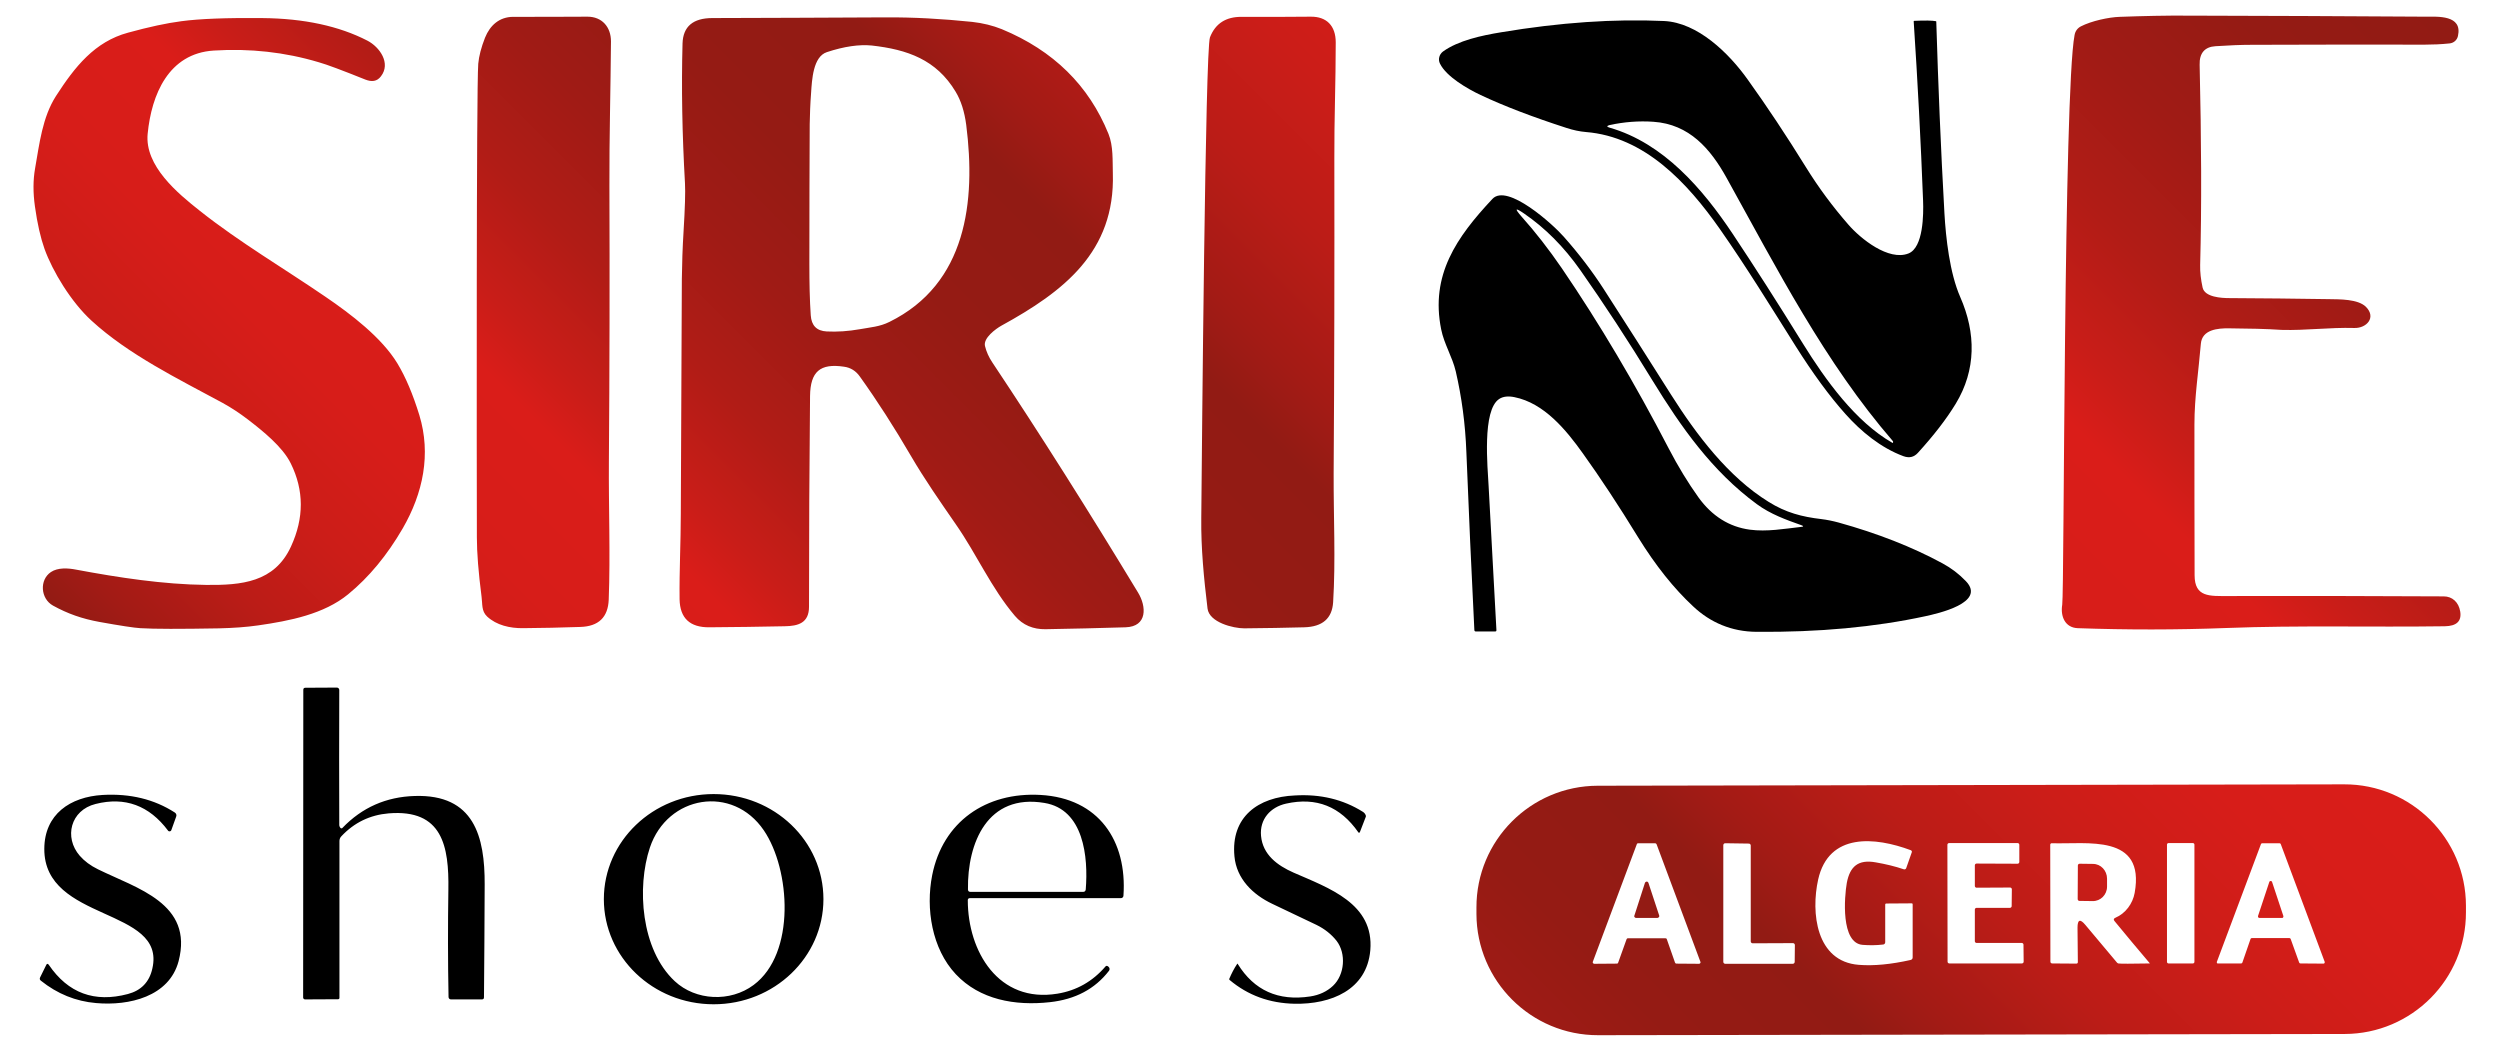 <?xml version="1.0" encoding="utf-8"?>
<!-- Generator: Adobe Illustrator 27.4.0, SVG Export Plug-In . SVG Version: 6.00 Build 0)  -->
<svg version="1.1" id="Calque_1" xmlns="http://www.w3.org/2000/svg" xmlns:xlink="http://www.w3.org/1999/xlink" x="0px" y="0px"
	 viewBox="0 0 143.91 60.47" style="enable-background:new 0 0 143.91 60.47;" xml:space="preserve">
<style type="text/css">
	.st0{fill:url(#SVGID_1_);}
</style>
<g>
	<g>
		<path d="M109.86,14.59c0.86-0.34,0.87-2.26,0.84-3.04c-0.13-3.39-0.31-6.83-0.54-10.32c0-0.02,0.01-0.03,0.03-0.03c0,0,0,0,0,0
			c0.63-0.03,1.04-0.02,1.25,0.02c0.01,0,0.02,0.01,0.02,0.03c0.11,3.62,0.26,7.3,0.47,11.04c0.08,1.39,0.3,3.42,0.91,4.81
			c0.91,2.07,0.92,4.2-0.26,6.14c-0.54,0.89-1.27,1.83-2.18,2.83c-0.23,0.25-0.5,0.31-0.83,0.19c-1.3-0.48-2.44-1.42-3.34-2.43
			c-0.93-1.04-1.87-2.33-2.85-3.88c-1.43-2.27-2.84-4.57-4.38-6.77c-1.88-2.68-4.34-5.31-7.71-5.58c-0.36-0.03-0.73-0.11-1.1-0.23
			c-1.92-0.62-3.58-1.25-4.96-1.9c-0.74-0.35-1.97-1.05-2.34-1.81c-0.12-0.24-0.04-0.53,0.17-0.69c0.88-0.64,2.24-0.93,3.34-1.11
			c3.4-0.57,6.52-0.78,9.39-0.65c1.93,0.09,3.73,1.84,4.83,3.39c1.09,1.52,2.2,3.19,3.34,5.03c0.73,1.18,1.55,2.28,2.44,3.3
			C107.11,13.75,108.72,15.04,109.86,14.59z M92.66,7.35c3.1,0.89,5.36,3.53,7.08,6.11c1.24,1.86,2.59,3.97,4.05,6.33
			c1.31,2.11,3.02,4.48,5.14,5.7c0.01,0.01,0.02,0.01,0.03,0c0.01-0.01,0.01-0.01,0.01-0.02c0.01-0.03,0.01-0.05-0.01-0.08
			c-3.91-4.52-6.67-9.92-9.57-15.15c-0.93-1.68-2.15-3.09-4.21-3.23c-0.85-0.06-1.7,0.01-2.53,0.19C92.48,7.25,92.48,7.3,92.66,7.35
			z M86.31,22.96c-1.01,0.63-0.67,3.99-0.62,5.01c0.15,2.8,0.3,5.57,0.45,8.3c0,0.06-0.02,0.08-0.08,0.08l-1.11,0
			c-0.04,0-0.08-0.03-0.08-0.08c-0.17-3.36-0.32-6.78-0.46-10.25c-0.06-1.62-0.27-3.17-0.61-4.64c-0.2-0.85-0.67-1.57-0.84-2.42
			c-0.63-3.13,0.88-5.3,2.95-7.51c0.86-0.92,3.51,1.49,4.11,2.18c0.87,0.98,1.63,1.98,2.29,3c1.26,1.96,2.56,3.99,3.89,6.1
			c1.46,2.3,3.28,4.72,5.61,6.16c0.99,0.62,1.92,0.86,3.03,0.99c0.33,0.04,0.67,0.11,1,0.2c2.23,0.62,4.23,1.4,5.98,2.35
			c0.5,0.27,0.95,0.61,1.35,1.03c1.18,1.24-1.65,1.86-2.33,2.01c-2.91,0.63-6.15,0.93-9.73,0.9c-1.43-0.01-2.65-0.53-3.64-1.46
			c-1.12-1.04-2.17-2.36-3.16-3.96c-1.14-1.86-2.21-3.48-3.2-4.86c-0.95-1.33-2.22-2.89-3.94-3.23
			C86.82,22.79,86.53,22.82,86.31,22.96z M103.69,30.23c-0.88-0.31-1.77-0.63-2.56-1.21c-2.59-1.9-4.38-4.47-5.99-7.09
			c-1.41-2.31-2.8-4.43-4.17-6.38c-0.95-1.35-2.03-2.43-3.24-3.26c-0.51-0.35-0.56-0.3-0.15,0.17c0.79,0.88,1.57,1.88,2.33,2.99
			c2.16,3.17,4.21,6.63,6.15,10.37c0.54,1.04,1.11,1.97,1.71,2.81c0.78,1.08,1.77,1.7,2.96,1.86c0.97,0.13,1.98-0.05,2.95-0.16
			C103.83,30.32,103.83,30.28,103.69,30.23z M19.6,47.66c0.03,0.03,0.07,0.03,0.1,0.01c0,0,0,0,0.01-0.01
			c1.13-1.18,2.52-1.79,4.16-1.84c3.43-0.11,4.04,2.34,4.03,5.09c-0.01,2.24-0.02,4.4-0.04,6.5c0,0.08-0.04,0.12-0.12,0.12l-1.78,0
			c-0.08,0-0.14-0.06-0.14-0.14c-0.04-2.07-0.04-4.13-0.01-6.17c0.04-2.51-0.34-4.65-3.43-4.4c-1.08,0.09-1.99,0.53-2.73,1.32
			c-0.07,0.07-0.11,0.17-0.11,0.27l0,9.03c0,0.05-0.03,0.08-0.08,0.08l-1.9,0.01c-0.06,0-0.11-0.05-0.11-0.11c0,0,0,0,0,0
			l0.01-17.71c0-0.08,0.04-0.12,0.12-0.12l1.81-0.01c0.08,0,0.14,0.06,0.14,0.14c0,0,0,0,0,0c-0.01,2.65-0.01,5.25,0,7.79
			C19.54,47.57,19.56,47.62,19.6,47.66z M5.5,46.28c-1.44,0.36-1.83,1.92-0.91,2.98c0.27,0.31,0.62,0.57,1.05,0.78
			c2.23,1.1,5.51,1.96,4.64,5.29c-0.54,2.04-2.85,2.58-4.75,2.41c-1.17-0.1-2.23-0.53-3.18-1.29c-0.06-0.05-0.08-0.11-0.04-0.19
			l0.35-0.71c0.04-0.09,0.09-0.09,0.15-0.01c1.11,1.63,2.63,2.19,4.55,1.68c0.76-0.2,1.24-0.69,1.41-1.47
			c0.81-3.54-6.24-2.66-6.22-6.89c0.01-1.99,1.49-2.99,3.36-3.1c1.59-0.09,2.97,0.25,4.15,1.01c0.08,0.05,0.12,0.15,0.08,0.24
			l-0.28,0.78c-0.02,0.05-0.08,0.08-0.14,0.06c-0.02-0.01-0.04-0.02-0.05-0.04C8.59,46.37,7.2,45.85,5.5,46.28z M47.4,51.76
			c0,3.34-2.83,6.05-6.32,6.05l0,0c-3.49,0-6.32-2.71-6.32-6.05v0c0-3.34,2.83-6.05,6.32-6.05S47.4,48.41,47.4,51.76z M37.41,48.79
			c-0.76,2.28-0.52,5.87,1.43,7.69c1.21,1.13,3.2,1.22,4.54,0.22c2.44-1.81,2.12-6.65,0.59-8.9C42.17,45.15,38.42,45.78,37.41,48.79
			z M55.71,51.82c0,2.95,1.77,5.94,5.16,5.38c1.1-0.18,2.02-0.7,2.77-1.57c0.03-0.04,0.09-0.04,0.13-0.01c0,0,0,0,0,0l0.05,0.04
			c0.06,0.06,0.07,0.15,0.02,0.22c-0.81,1.05-1.94,1.65-3.41,1.81c-2,0.22-4.03-0.14-5.41-1.61c-1.38-1.47-1.74-3.78-1.36-5.7
			c0.61-3.07,3.09-4.8,6.24-4.62c3.34,0.19,4.99,2.63,4.77,5.8c0,0.08-0.07,0.14-0.14,0.14h-8.71
			C55.75,51.71,55.71,51.74,55.71,51.82z M62.35,51.34c0.09,0,0.14-0.05,0.15-0.14c0.15-1.86-0.11-4.61-2.38-4.98
			c-3.27-0.55-4.44,2.29-4.4,4.98c0,0.09,0.05,0.14,0.14,0.14L62.35,51.34z M78.45,46.73c0.08,0.05,0.14,0.12,0.17,0.21
			c0.01,0.03,0.01,0.05,0,0.08l-0.34,0.88c-0.01,0.03-0.04,0.04-0.07,0.03c-0.01,0-0.02-0.01-0.02-0.02
			c-1.04-1.49-2.42-2.04-4.16-1.65c-0.9,0.2-1.53,0.9-1.44,1.86c0.1,1.08,0.94,1.7,1.87,2.11c2.03,0.89,4.65,1.78,4.42,4.47
			c-0.2,2.29-2.27,3.12-4.36,3.08c-1.44-0.03-2.68-0.48-3.74-1.37c-0.02-0.01-0.02-0.03-0.02-0.06c0.13-0.31,0.28-0.6,0.46-0.87
			c0.01-0.01,0.02-0.01,0.03,0c0,0,0,0,0,0.01c0.94,1.52,2.33,2.15,4.17,1.87c0.53-0.08,0.97-0.29,1.31-0.61
			c0.68-0.64,0.77-1.86,0.21-2.59c-0.3-0.38-0.69-0.69-1.16-0.92c-0.84-0.4-1.69-0.81-2.54-1.21c-1.12-0.53-2.06-1.44-2.18-2.73
			c-0.22-2.28,1.37-3.42,3.47-3.51C76.01,45.7,77.32,46.02,78.45,46.73z"/>
		
			<linearGradient id="SVGID_1_" gradientUnits="userSpaceOnUse" x1="5.502" y1="37.719" x2="127.078" y2="37.719" gradientTransform="matrix(0.707 -0.707 0.707 0.707 4.92 44.56)">
			<stop  offset="0" style="stop-color:#921B14"/>
			<stop  offset="0.024" style="stop-color:#A31B15"/>
			<stop  offset="0.068" style="stop-color:#BB1C17"/>
			<stop  offset="0.114" style="stop-color:#CC1D18"/>
			<stop  offset="0.164" style="stop-color:#D71D19"/>
			<stop  offset="0.224" style="stop-color:#DA1D19"/>
			<stop  offset="0.25" style="stop-color:#C91D18"/>
			<stop  offset="0.296" style="stop-color:#B11C16"/>
			<stop  offset="0.346" style="stop-color:#A01B15"/>
			<stop  offset="0.399" style="stop-color:#951B14"/>
			<stop  offset="0.464" style="stop-color:#921B14"/>
			<stop  offset="0.493" style="stop-color:#A31B15"/>
			<stop  offset="0.547" style="stop-color:#BB1C17"/>
			<stop  offset="0.603" style="stop-color:#CC1D18"/>
			<stop  offset="0.664" style="stop-color:#D71D19"/>
			<stop  offset="0.737" style="stop-color:#DA1D19"/>
			<stop  offset="0.766" style="stop-color:#C91D18"/>
			<stop  offset="0.817" style="stop-color:#B11C16"/>
			<stop  offset="0.871" style="stop-color:#A01B15"/>
			<stop  offset="0.93" style="stop-color:#951B14"/>
			<stop  offset="1" style="stop-color:#921B14"/>
		</linearGradient>
		<path class="st0" d="M128.32,18.9c-0.66-0.01-1.56,0.07-1.63,0.89c-0.13,1.56-0.37,3.08-0.37,4.64c0,2.85,0,5.75,0.01,8.68
			c0,1.28,0.87,1.2,1.93,1.2c4.43-0.01,8.56,0,12.41,0.02c0.49,0,0.86,0.33,0.95,0.87c0.09,0.56-0.21,0.84-0.89,0.85
			c-4.27,0.06-8.39-0.06-12.57,0.1c-2.88,0.11-5.73,0.11-8.56,0.01c-0.73-0.03-1-0.68-0.89-1.35c0.12-0.73,0.08-29.5,0.71-32.79
			c0.04-0.23,0.17-0.4,0.36-0.5c0.62-0.32,1.62-0.53,2.23-0.55c1.37-0.05,2.68-0.08,3.93-0.07c4.53,0.01,9.09,0.03,13.68,0.06
			c0.7,0,2.14-0.11,1.87,1.11c-0.05,0.24-0.25,0.41-0.49,0.43c-0.48,0.05-0.95,0.07-1.4,0.07c-3.29-0.01-6.62,0-9.99,0.01
			c-0.62,0-1.31,0.03-2.08,0.08c-0.62,0.04-0.93,0.4-0.91,1.07c0.1,4.3,0.12,8.15,0.03,11.53c-0.01,0.4,0.04,0.83,0.14,1.29
			c0.12,0.56,1.09,0.61,1.54,0.61c1.93,0.01,3.84,0.03,5.74,0.06c0.6,0.01,1.66-0.01,2.12,0.44c0.62,0.62,0.03,1.24-0.66,1.22
			c-1.46-0.04-2.78,0.15-4.19,0.11C130.46,18.93,129.45,18.91,128.32,18.9z M27.53,3.67c0.04-0.44,0.17-0.94,0.39-1.5
			c0.29-0.72,0.83-1.19,1.6-1.2c1.31,0,2.74,0,4.3-0.01c0.83,0,1.35,0.59,1.35,1.42c-0.02,2.73-0.1,5.57-0.09,8.33
			c0.02,5.23,0.01,10.51-0.03,15.86c-0.02,2.55,0.09,5.35-0.01,7.95c-0.04,1.01-0.58,1.54-1.64,1.57c-1.11,0.04-2.21,0.06-3.29,0.07
			c-0.76,0.01-1.53-0.17-2.07-0.67c-0.34-0.32-0.26-0.73-0.32-1.14c-0.18-1.4-0.27-2.54-0.27-3.41
			C27.44,26.79,27.42,5.06,27.53,3.67z M56.7,19.92c0.08,0.33,0.22,0.64,0.42,0.94c2.76,4.14,5.55,8.56,8.39,13.25
			c0.49,0.8,0.55,1.96-0.72,2c-1.53,0.05-3.06,0.08-4.61,0.11c-0.7,0.01-1.3-0.23-1.76-0.77c-1.36-1.6-2.2-3.55-3.4-5.27
			c-0.89-1.29-1.78-2.56-2.58-3.93c-0.95-1.63-1.93-3.16-2.94-4.57c-0.23-0.33-0.54-0.52-0.91-0.57c-1.39-0.21-1.94,0.29-1.96,1.68
			c-0.04,4.03-0.06,8.08-0.06,12.14c0,0.93-0.62,1.11-1.4,1.12c-1.43,0.03-2.87,0.05-4.34,0.06c-1.12,0.01-1.69-0.53-1.71-1.61
			c-0.02-1.64,0.07-3.32,0.07-4.91c0.02-4.51,0.04-9.02,0.06-13.53c0.01-0.87,0.04-1.79,0.1-2.76c0.08-1.32,0.11-2.24,0.08-2.76
			c-0.16-2.81-0.21-5.49-0.14-8.04c0.03-0.97,0.6-1.46,1.72-1.46c3.21-0.01,6.53-0.02,9.96-0.04c1.59-0.01,3.25,0.08,4.99,0.26
			c0.62,0.07,1.19,0.21,1.71,0.42c2.97,1.23,5.01,3.24,6.14,6.03c0.28,0.69,0.23,1.54,0.25,2.27c0.14,4.53-2.85,6.81-6.42,8.77
			C57.32,18.93,56.59,19.46,56.7,19.92z M46.59,15.18c0,1.11,0.02,2.1,0.08,2.97c0.04,0.59,0.34,0.9,0.92,0.93
			c0.6,0.03,1.23-0.01,1.91-0.13c0.6-0.11,1.14-0.14,1.7-0.42c4.44-2.19,4.98-6.93,4.42-11.34c-0.1-0.76-0.3-1.4-0.61-1.91
			c-1.11-1.85-2.78-2.43-4.83-2.66C49.46,2.55,48.6,2.67,47.6,3c-0.8,0.26-0.86,1.6-0.91,2.34c-0.05,0.65-0.07,1.25-0.08,1.81
			C46.6,9.48,46.59,12.15,46.59,15.18z M69.51,35.03c-0.21-1.74-0.38-3.48-0.36-5.21c0.04-4.18,0.23-26.97,0.5-27.67
			c0.32-0.82,0.94-1.18,1.8-1.18c1.33,0.01,2.66,0,4-0.01c0.91-0.01,1.44,0.52,1.44,1.48c0,2.26-0.09,4.49-0.08,6.7
			c0.01,6.04,0,12.07-0.04,18.11c-0.01,2.5,0.12,5.01-0.03,7.42c-0.06,0.93-0.61,1.41-1.66,1.44c-1.08,0.03-2.24,0.05-3.46,0.06
			C70.99,36.17,69.61,35.83,69.51,35.03z M12.31,2.91C9.7,3.07,8.72,5.45,8.5,7.7c-0.18,1.85,1.73,3.43,3.01,4.44
			c2.27,1.8,4.87,3.33,7.22,4.94c1.47,1,3.24,2.35,4.14,3.83c0.48,0.79,0.9,1.79,1.27,2.99c0.68,2.24,0.22,4.48-0.96,6.52
			c-0.89,1.53-1.93,2.8-3.14,3.79c-1.39,1.14-3.36,1.53-5.18,1.79c-0.69,0.1-1.44,0.15-2.25,0.17c-2.22,0.04-3.73,0.04-4.53-0.01
			c-0.35-0.02-1.14-0.14-2.36-0.36c-0.99-0.18-1.82-0.47-2.67-0.94c-0.72-0.4-0.79-1.48-0.12-1.93c0.4-0.27,0.99-0.23,1.45-0.14
			c2.46,0.46,5.01,0.85,7.49,0.88c2.02,0.02,3.93-0.14,4.88-2.21c0.76-1.65,0.75-3.24-0.01-4.78c-0.47-0.96-1.61-1.87-2.48-2.54
			c-0.46-0.35-0.94-0.67-1.45-0.95c-2.59-1.4-5.41-2.78-7.54-4.73c-1.17-1.07-2.24-2.83-2.71-4.14c-0.22-0.62-0.41-1.43-0.55-2.44
			c-0.11-0.79-0.11-1.51,0.01-2.19c0.25-1.42,0.42-2.94,1.2-4.16c1.09-1.69,2.23-3.13,4.15-3.65c1.2-0.33,2.22-0.55,3.07-0.66
			c1.04-0.14,2.59-0.2,4.65-0.18c2.41,0.02,4.43,0.46,6.06,1.3c0.71,0.37,1.36,1.3,0.78,2.05c-0.23,0.31-0.54,0.33-0.9,0.19
			c-1.32-0.53-2.22-0.87-2.69-1C16.4,3,14.38,2.78,12.31,2.91z M141.95,52.51c0.01,3.86-3.12,7-6.98,7.01L92,59.59
			c-3.86,0.01-7-3.12-7.01-6.98v0l0-0.37c-0.01-3.86,3.12-7,6.98-7.01l42.97-0.08c3.86-0.01,7,3.12,7.01,6.98v0L141.95,52.51z
			 M108.41,54.37c-0.41,0.05-0.81,0.05-1.19,0.02c-1.27-0.1-1.05-2.77-0.91-3.57c0.18-0.94,0.65-1.36,1.66-1.18
			c0.58,0.1,1.12,0.23,1.62,0.4c0.06,0.02,0.12-0.01,0.14-0.07c0,0,0,0,0,0l0.32-0.91c0.02-0.05-0.01-0.1-0.06-0.12
			c-2.04-0.76-4.72-1.03-5.33,1.69c-0.42,1.9-0.13,4.72,2.34,4.91c0.86,0.07,1.86-0.03,2.98-0.28c0.08-0.02,0.12-0.07,0.12-0.15
			v-3.05c0-0.04-0.02-0.06-0.06-0.06l-1.45,0.01c-0.05,0-0.07,0.02-0.07,0.07l0,2.16C108.52,54.31,108.47,54.36,108.41,54.37z
			 M93.63,54.07c0.01-0.03,0.04-0.06,0.08-0.06l2.16,0c0.04,0,0.07,0.02,0.08,0.06l0.47,1.34c0.01,0.03,0.04,0.06,0.08,0.06
			l1.3,0.01c0.05,0,0.09-0.04,0.09-0.09c0-0.01,0-0.02-0.01-0.03l-2.52-6.76c-0.01-0.03-0.05-0.06-0.08-0.06H94.3
			c-0.04,0-0.07,0.02-0.08,0.06l-2.53,6.76c-0.02,0.05,0.01,0.1,0.05,0.11c0.01,0,0.02,0.01,0.03,0.01l1.3-0.01
			c0.04,0,0.07-0.02,0.08-0.06L93.63,54.07z M103.32,54.4c0-0.06-0.05-0.11-0.11-0.11l-2.32,0.01c-0.06,0-0.11-0.05-0.11-0.11
			l0-5.52c0-0.06-0.05-0.11-0.11-0.11l-1.36-0.02c-0.06,0-0.11,0.05-0.11,0.11c0,0,0,0,0,0l0,6.72c0,0.06,0.05,0.11,0.11,0.11h3.89
			c0.06,0,0.11-0.05,0.11-0.11L103.32,54.4z M115.81,51.19c0-0.05-0.04-0.1-0.1-0.1c0,0,0,0,0,0l-1.93,0.01
			c-0.05,0-0.1-0.04-0.1-0.1l0,0l0-1.19c0-0.05,0.04-0.1,0.1-0.1l2.36,0.01c0.05,0,0.1-0.04,0.1-0.1l0,0l0-0.99
			c0-0.05-0.04-0.1-0.1-0.1l0,0l-3.94,0c-0.05,0-0.1,0.04-0.1,0.1l0,0l0.01,6.73c0,0.05,0.04,0.1,0.1,0.1l0,0l4.18,0
			c0.05,0,0.1-0.04,0.1-0.1c0,0,0,0,0,0l-0.01-0.98c0-0.05-0.04-0.1-0.1-0.1h-2.6c-0.05,0-0.1-0.04-0.1-0.1l0-1.82
			c0-0.05,0.04-0.1,0.1-0.1l1.92,0c0.05,0,0.1-0.04,0.1-0.1c0,0,0,0,0,0L115.81,51.19z M119.59,53.4c0-0.47,0.15-0.52,0.45-0.16
			l1.83,2.18c0.02,0.02,0.04,0.03,0.06,0.04c0.13,0.02,0.74,0.02,1.81,0c0,0,0.01,0,0.01-0.01c0,0,0,0,0,0
			c-0.7-0.82-1.37-1.63-2.03-2.43c-0.07-0.08-0.05-0.15,0.05-0.19c0.59-0.25,1-0.82,1.11-1.43c0.62-3.43-2.76-2.79-4.78-2.86
			c-0.04,0-0.07,0.03-0.08,0.07c0,0,0,0,0,0l0.01,6.74c0,0.07,0.04,0.11,0.11,0.11l1.38,0.01c0.06,0,0.09-0.03,0.09-0.09
			L119.59,53.4z M126.32,48.62c0-0.05-0.04-0.09-0.09-0.09l0,0h-1.4c-0.05,0-0.09,0.04-0.09,0.09l0,0v6.75
			c0,0.05,0.04,0.09,0.09,0.09l0,0h1.4c0.05,0,0.09-0.04,0.09-0.09l0,0V48.62z M129.55,54.05c0.01-0.03,0.04-0.05,0.07-0.05l2.17,0
			c0.03,0,0.06,0.02,0.07,0.05l0.49,1.36c0.01,0.03,0.04,0.05,0.07,0.05l1.33,0.01c0.04,0,0.07-0.03,0.07-0.07c0-0.01,0-0.02,0-0.03
			l-2.53-6.78c-0.01-0.03-0.04-0.05-0.07-0.05h-1c-0.03,0-0.06,0.02-0.07,0.05l-2.54,6.78c-0.01,0.04,0,0.08,0.04,0.09
			c0.01,0,0.02,0.01,0.03,0l1.33,0c0.03,0,0.06-0.02,0.07-0.05L129.55,54.05z M119.61,49.82c0-0.06,0.05-0.1,0.11-0.1c0,0,0,0,0,0
			l0.76,0.01c0.45,0,0.81,0.38,0.81,0.85c0,0,0,0,0,0l0,0.46c0,0.46-0.37,0.84-0.83,0.83l-0.76-0.01c-0.06,0-0.1-0.05-0.1-0.11v0
			L119.61,49.82z M129.98,52.73l0.65-1.96c0.01-0.04,0.06-0.07,0.11-0.05c0.03,0.01,0.05,0.03,0.05,0.05l0.65,1.96
			c0.01,0.04-0.01,0.09-0.05,0.11c-0.01,0-0.02,0-0.03,0h-1.3c-0.05,0-0.08-0.04-0.08-0.08C129.98,52.75,129.98,52.74,129.98,52.73z
			 M94.08,52.71l0.61-1.89c0.02-0.05,0.08-0.08,0.13-0.07c0.03,0.01,0.06,0.04,0.07,0.07l0.62,1.88c0.02,0.05-0.01,0.11-0.07,0.13
			c-0.01,0-0.02,0.01-0.03,0.01l-1.23,0c-0.06,0-0.1-0.05-0.11-0.1C94.07,52.73,94.07,52.72,94.08,52.71z"/>
	</g>
</g>
</svg>

